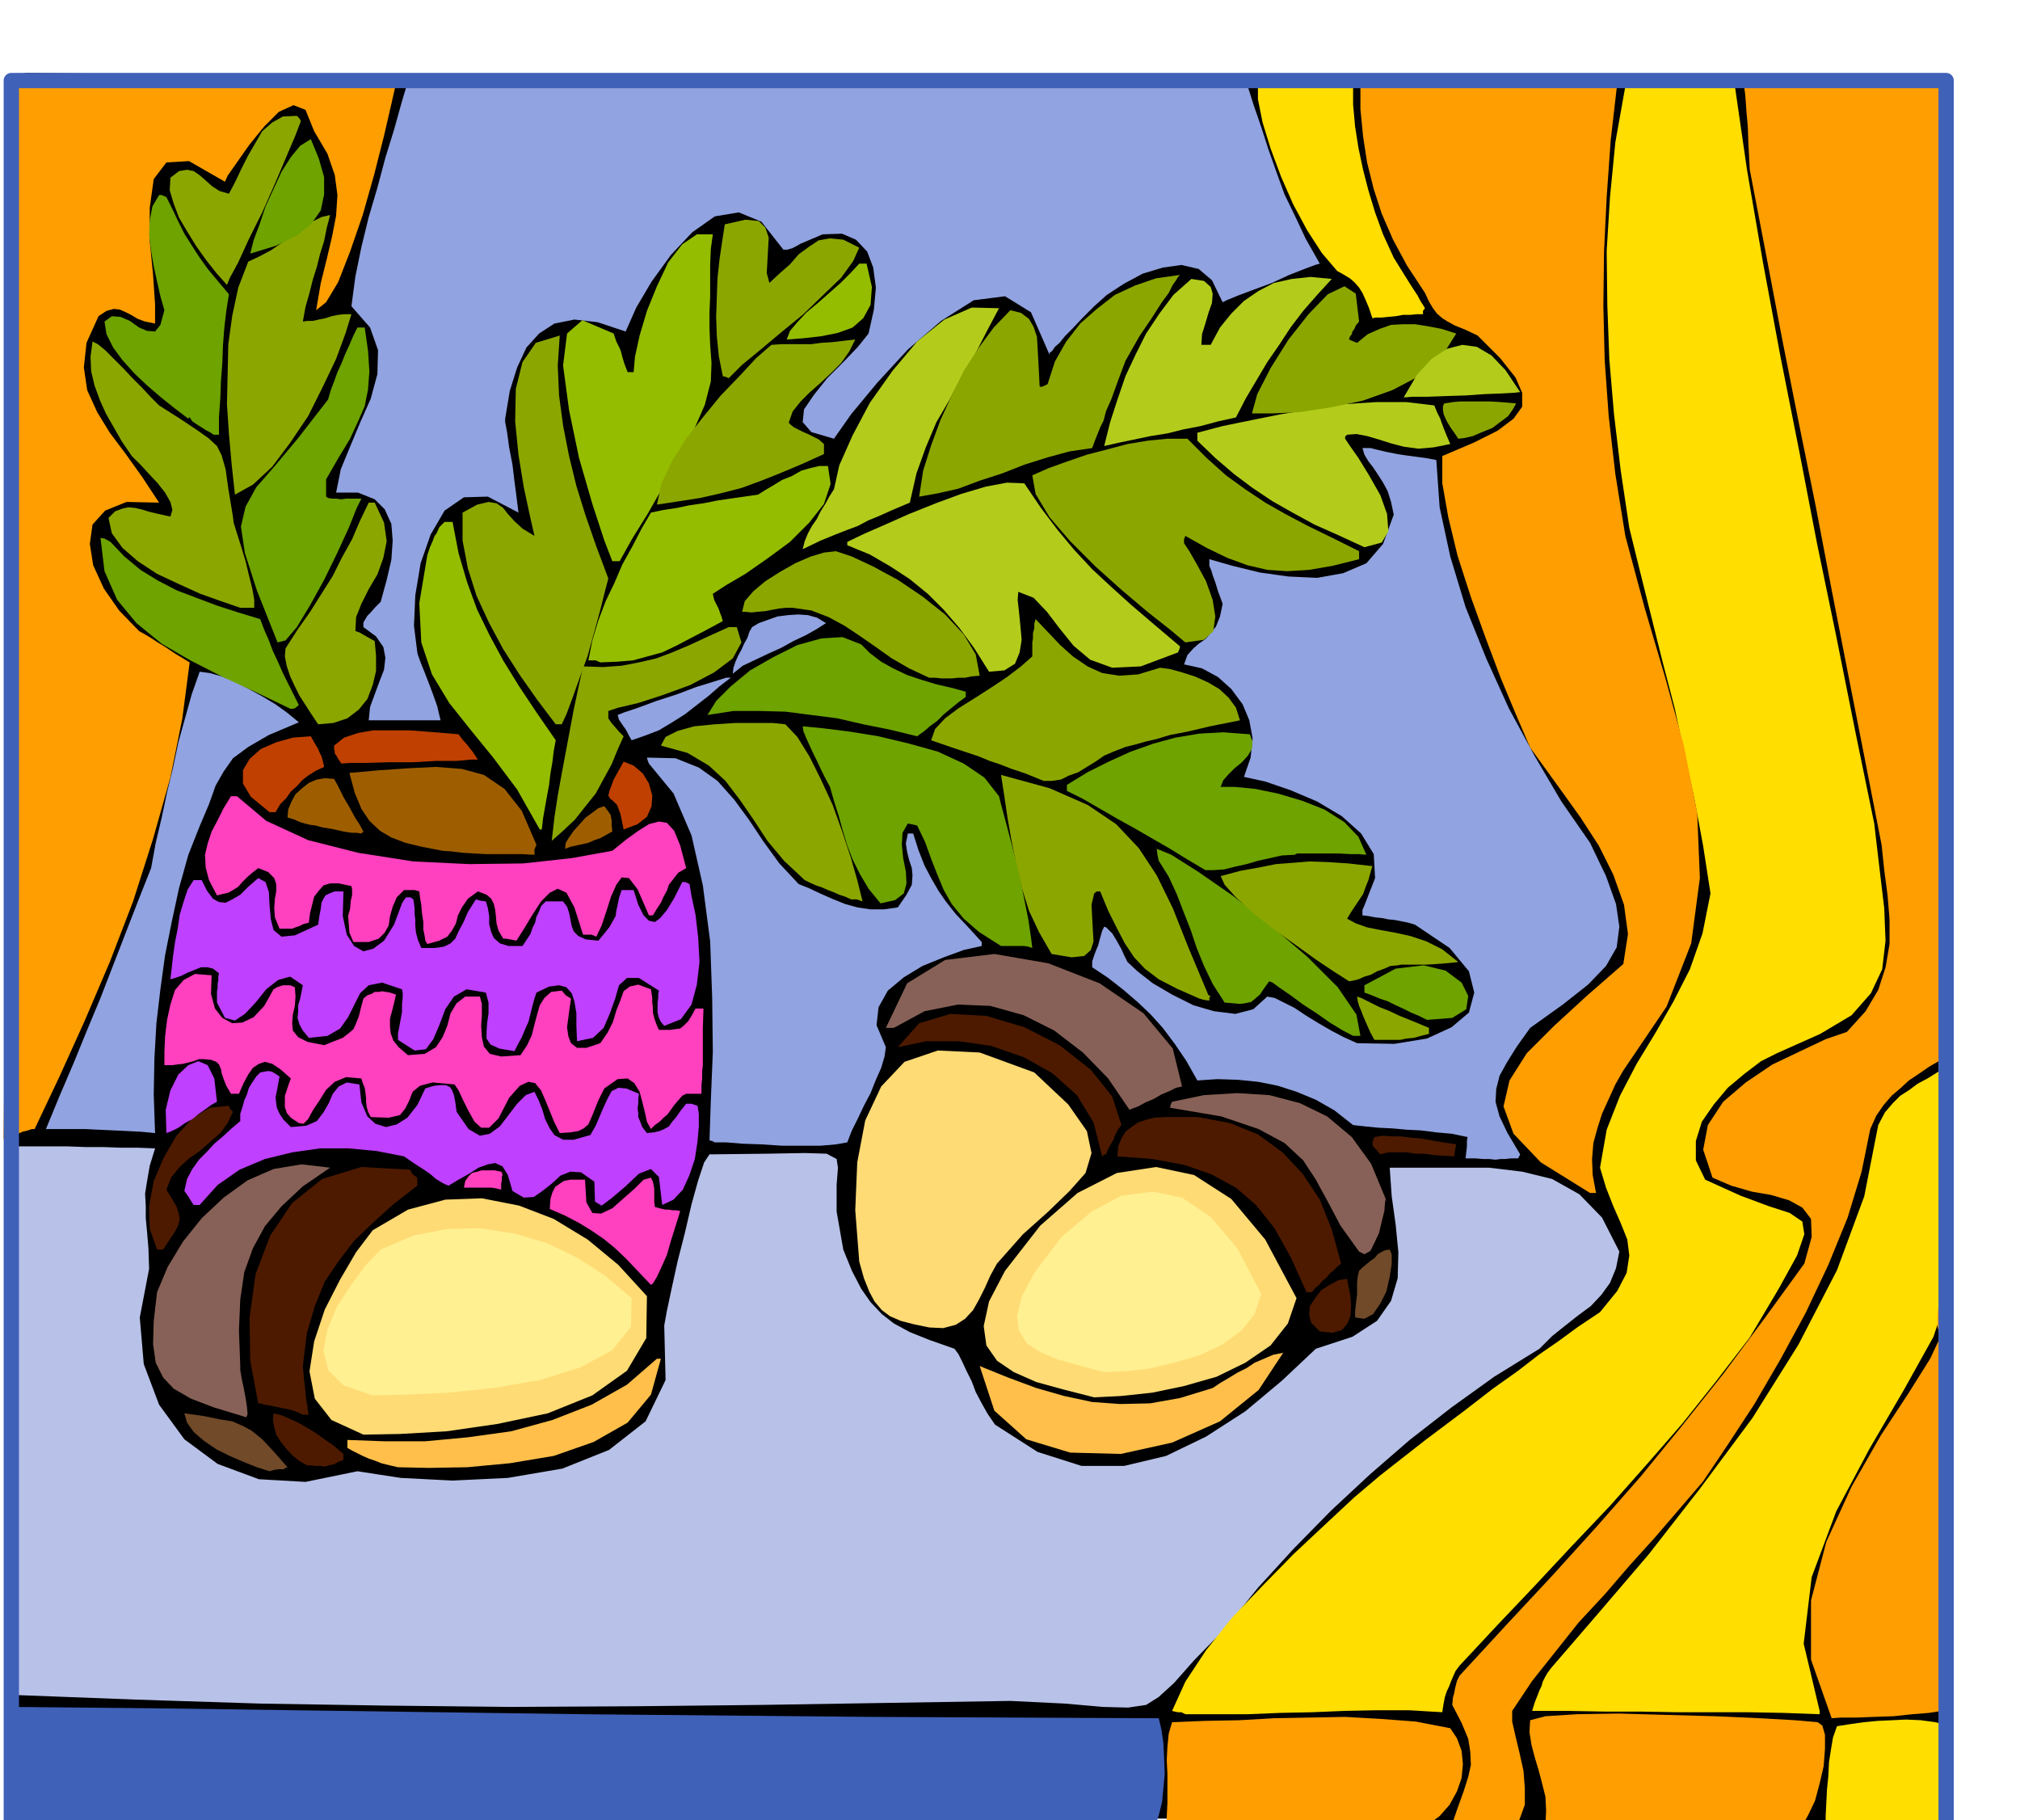 <svg xmlns="http://www.w3.org/2000/svg" fill-rule="evenodd" height="441.822" preserveAspectRatio="none" stroke-linecap="round" viewBox="0 0 3035 2734" width="490.455"><style>.pen2{stroke:none}.brush3{fill:#ff9e00}.brush4{fill:#ffde00}.brush6{fill:#704a29}.brush7{fill:#4d1a00}.brush8{fill:#ffbf4a}.brush9{fill:#ffdb75}.brush10{fill:#fff091}.brush11{fill:#876157}.brush12{fill:#ff40bf}.brush13{fill:#bf40ff}.brush14{fill:#91a3e0}.brush15{fill:#8ca600}.brush16{fill:#6ea300}.brush18{fill:#bf4000}.brush19{fill:#94bd00}.brush20{fill:#b3cc1c}</style><path style="stroke:#000;stroke-width:23;stroke-linejoin:round;fill:#000" d="M34 2730v-524l-2-261-1-260-3-261-2-259-1-260V647l-3-26-1-55-1-78 1-88v-92l2-82 2-65 3-37 2-1 4 1h3l3-3 311 3 335 3h354l367 1 374-1h377l374 2 366 4 1-5 4-1h6l-1 325-2 325-2 325-2 325-1 325 2 326 5 325 10 327 2-1v1l-2 6-364-5-360-5-358-5-356-3-358-3-359 1-363 4-366 10z"/><path class="pen2" style="fill:#4061b8" d="m22 2742-8-38-4-32-1-28 2-23 2-21 2-15 2-12v-9l211 2 214 3 216 3 218 3 217 2 217 2 216 1 215 1 4 17 3 21 1 21 1 24-2 22-2 21-5 20-6 18-5-2-7-3-8-3-4-1h-306l-237 1H979l-159 1-151-1H510l-188-1H79l-8 1-9 1-8 2-9 1-9 1H22z"/><path class="pen2 brush3" d="m1752 2751 1-22 1-21v-43l-1-21 1-20 2-20 5-17 49-2 52-1 52-3 54-1 53-1 53 3 53 4 52 10 10 15 7 19 2 20-2 21-7 20-11 20-15 17-19 14-4-1-7-1-16-3-28-1-47-1-68 2-96 4-126 10z"/><path class="pen2 brush3" d="m2179 2748 11-32 9-25 7-22 4-18-1-20-3-19-10-24-14-27 1-11 2-7 1-6 1-4 2-8 4-8 71-77 69-74 67-74 65-74 62-76 62-78 61-82 61-84 11-40-1-27-13-17-20-11-27-8-29-5-31-9-28-12-14-42 7-37 23-35 34-29 40-27 42-20 38-18 32-11 28-31 19-32 11-34 6-35v-37l-3-36-5-38-4-38-25-128-25-127-25-128-24-126-26-128-25-126-24-126-24-125-2-37-1-28-2-22-1-15-1-12-1-7v-6l2-4h213l35 1 47 2v153l1 142 2 133 3 126 2 119 2 116 2 114 3 114-6 43-3 44-2 43 1 44v43l3 44 2 44 2 45-4 6-2 10-2 11v15l-1 14v15l-1 14-2 12-19 11-16 11-15 10-13 12-13 11-12 14-11 16-9 20-13 64-21 69-29 71-34 72-38 70-39 67-40 61-37 55-36 42-37 43-38 42-37 43-39 42-35 44-35 44-30 45v16l5 22 6 25 6 27 2 26v25l-8 22-14 18-5-1h-4l-5-1-7-1-11-2h-33l-25 2z"/><path class="pen2 brush3" d="m2322 2742 1-22-1-21-5-20-5-19-6-20-5-19-3-19 1-18 23-6 47-3 63-1 72 2 73 2 67 3 53 3 34 3 7 5 4 14v21l-2 26-6 26-7 26-10 21-9 16h-23l-20 1h-24l-30 1-44-1h-59l-81-1h-105z"/><path class="pen2 brush4" d="M2743 2748v-20l1-20 1-20 2-20 1-21 3-19 3-18 6-17 19-3 21-3 21-2 22-1 21-1 22 1 22 3 22 6v73l-1 19-1 20-2 19-2 18h-10l-9-1h-35l-30 1-42 2-55 4z"/><path class="pen2" style="fill:#b8c2e8" d="m20 2546-2-208v-159l1-122 1-91v-71l2-58 1-55 2-60h76l27 1h27l27 1h25l26 1-8 26-4 23-3 19 1 19v18l2 21 2 24 1 31-14 73 6 70 23 61 38 52 50 37 62 23 70 4 78-16 65 10 78 4 83-4 82-14 70-28 55-43 30-62-2-82 4-22 7-33 9-41 11-43 10-43 10-36 9-27 8-12 87-1 57-1 32 1 15 8 2 13-2 26v40l10 57 13 32 14 27 14 20 17 18 18 14 24 13 30 12 37 13 6 8 6 12 6 13 8 16 6 16 9 17 9 16 11 16 64 41 66 21h64l63-15 60-29 59-38 55-46 51-48 55-18 37-24 21-30 10-34 1-39-4-41-6-43-3-43h149l50 6 45 11 41 23 34 35 26 51-5 25-9 22-13 18-16 17-19 14-19 15-20 16-19 19-68 42-64 46-63 49-60 52-58 54-56 57-54 59-50 62-46 47-30 34-23 21-19 12-27 4-38-1-57-5-82-4-187 3-187 3-189 2-188 1-189-2-187-3-187-6-184-7z"/><path class="pen2 brush4" d="m1781 2575-6-3h-5l-5-1-4-1 20-44 31-47 39-49 46-48 47-48 47-44 44-41 39-33 69-54 56-42 44-34 38-27 31-24 29-20 30-22 33-22 26-32 14-27 4-26-3-24-10-25-11-25-11-28-9-30 10-57 20-51 25-48 28-46 27-47 25-49 19-54 12-60-11-71-13-70-15-69-15-69-18-69-17-68-17-68-16-65-13-87-10-84-7-82-3-81-1-82 5-81 8-82 15-84 9-7 17-3 22-4h25l25-1h26l22 1 17 2 20 138 24 139 26 140 28 141 27 140 29 140 28 140 29 141 8 68 7 59 2 49-5 43-17 36-29 33-47 28-65 29-24 12-25 19-25 21-21 25-18 26-9 29v29l14 29 53 24 43 16 31 10 19 13 3 19-11 32-27 49-44 74-50 65-51 64-54 62-55 62-57 60-56 60-57 60-56 60-6 8-4 9-3 7-3 8-3 6-3 9-2 10-2 13-50-3h-49l-48 1-48 2-49 1-48 2h-94z"/><path class="pen2 brush4" d="m2302 2570 4-13 4-10 3-8 3-6 2-7 3-6 4-7 6-8 69-80 77-90 78-100 78-105 69-110 58-112 41-111 21-107 10-19 12-14 11-11 14-9 12-9 15-8 16-10 18-13-4 53-1 51-2 47v43l-1 35v30l-1 19v11l7 53-23 69-44 79-52 89-50 94-37 99-12 100 24 101v5l-54-2-54-1h-107l-55-1h-54l-54-1h-54z"/><path class="pen2 brush3" d="m2752 2581-31-88v-89l23-88 38-83 44-77 42-64 32-51 15-32-4-17v-14l1-12 3-9 2-9 3-6 2-6 2-3-3 108v96l-1 85 1 77v70l3 67 2 65 4 66-13 3-19 3-25 2-28 3-30 1-26 1h-23l-14 1z"/><path class="pen2 brush6" d="m405 2210-19-6-20-8-21-9-20-10-19-13-15-13-10-14-4-14 29 4 24 5 19 3 16 7 13 7 16 13 16 17 22 25-3 1-3 2h-8l-6 1-7 2z"/><path class="pen2 brush7" d="m461 2201-12-7-10-8-9-10-8-10-7-11-3-11-2-12 1-9 12 3 12 5 13 6 14 8 13 8 14 10 13 9 14 12v9l-8 3-7 4-7 1-6 2-7-1h-7l-7-1h-6z"/><path class="pen2 brush8" d="m598 2204-13-3-12-3-10-4-9-3-9-4-8-4-8-4-7-4v-12l55 2h62l64-6 65-9 62-17 59-23 53-30 45-39h6l-15 54-35 42-51 29-60 21-66 11-64 6-58 1-46-1z"/><path class="pen2 brush9" d="m546 2155-48-22-25-32-8-41 7-45 16-48 23-45 24-41 25-33 53-31 56-15 55-2 56 11 52 20 51 31 46 38 43 47-1 63-29 49-52 37-67 27-76 16-76 11-70 4-55 1z"/><path class="pen2 brush10" d="m560 2096-44-15-23-23-7-29 6-32 14-34 21-32 22-30 23-24 49-21 51-10 50-1 51 8 48 14 46 22 42 27 40 34-1 43-28 35-48 26-61 19-69 12-69 7-64 3-49 1z"/><path class="pen2 brush11" d="m367 2128-46-14-34-13-26-15-16-17-11-22-4-28 1-35 5-43 16-38 23-38 28-35 33-31 36-26 39-17 42-7 43 5-41 28-32 30-25 30-18 33-13 36-6 41-2 46 2 54v6l2 12 3 14 3 16 2 13 1 11-2 5-3-1z"/><path class="pen2 brush7" d="m455 2125-11-5-10-3-11-2-9-2-10-2-7-1-6-2h-3l-12-64-1-65 9-65 22-58 33-49 45-36 59-18 73 4 4 7 7 5v12l-36 28-31 28-28 27-23 30-21 31-15 37-12 41-6 49 2 22 2 17 1 12 2 9v5l1 3v2l1 3h-9z"/><path class="pen2 brush8" d="m1472 2052 42 17 43 16 42 12 42 9 42 3 45-1 45-8 49-15 12-8 12-7 13-8 14-7 12-8 14-6 14-6 15-3-37 56-58 47-72 32-77 17-76-2-66-20-48-43-22-67z"/><path class="pen2 brush9" d="m1644 2099-47-12-40-11-34-15-25-17-16-23-4-29 8-37 24-46 53-68 56-49 59-30 59-9 57 12 56 36 51 61 47 88-13 38-26 33-38 26-43 21-49 14-48 10-47 5-40 2z"/><path class="pen2 brush10" d="m1659 2061-38-10-32-9-26-11-20-13-12-19-3-22 7-29 19-36 41-54 45-38 45-24 47-6 44 9 43 29 40 47 36 69-10 30-20 25-29 21-34 16-38 11-38 9-36 4-31 1z"/><path class="pen2 brush7" d="m236 1877-11-31-1-34 7-38 15-35 19-33 24-26 26-16 29-3 1 4 5 5-8 17-11 15-15 13-16 14-17 12-14 13-12 15-7 18 8 13 7 12 3 9 2 10-2 9-5 10-8 12-10 15h-9z"/><path class="pen2 brush9" d="m1396 1994-24-5-19-5-16-7-12-9-11-13-8-15-8-20-7-25-6-77 3-72 12-63 24-51 35-37 50-17 63 3 82 30 51 48 28 40 7 33-9 30-24 27-32 31-38 34-39 44-10 18-8 18-9 18-9 16-12 13-14 9-19 5-21-1z"/><path class="pen2 brush12" d="m978 1930-20-21-17-18-18-17-16-13-19-13-18-11-21-11-23-10 1-15 3-10 4-8 7-5 6-4 10-2h22l2 34 9 16 13 1 17-8 17-15 17-15 13-13 11-3 1 2 2 4 1 5 1 6v19l1 8 7 2 9 2h5l5 1h6l6 1-3 10-5 16-6 19-6 21-8 18-7 15-6 10-3 2z"/><path class="pen2 brush7" d="m1983 2000-13-13-3-12 1-13 8-12 9-12 13-8 13-7 13-2 2 11 3 15 1 15-1 15-5 12-8 9-14 4-19-2z"/><path class="pen2 brush13" d="m291 1810-4-6-3-5-4-6-3-4 4-18 8-15 10-14 12-12 11-12 13-11 13-12 13-11v-11l3-9 3-11 4-9 3-10 5-8 6-9 6-6 5-1 6-1h3l4 1 5 3 6 4-2 11-2 11-2 9 1 9 1 7 4 9 6 9 11 11 23-2 16-7 10-13 8-14 6-14 9-11 12-6 19 3 3 27 9 21 12 11 16 5 16-4 16-10 15-19 12-25 13-4 10-1h8l6 3 3 4 3 8 2 10 2 15 18 26 17 10 15-3 15-11 13-17 13-17 13-13 13-5 6 12 6 15 4 14 7 14 7 10 13 7h16l25-7 8-14 6-14 6-14 6-13 6-11 10-5 12 1 19 8-1 8v7l-1 7 1 7v6l3 7 3 8 7 9 10-1 9-2 7-3 7-4 5-7 6-7 7-10 8-10h8l9 3 2 12v19l-2 23-4 26-8 24-10 22-14 15-17 8-5-42-12-12-18 7-19 18-21 18-16 12-10-6-1-30-20-14-16-1-15 6-13 12-14 11-13 9-15 1-17-10-7-24-8-13-11-5-11 2-14 5-14 9-16 9-15 9-5-2-4-2-5-3-5-3-8-7-10-7-14-9-16-11-41-8-42-4h-43l-42 6-41 10-38 16-33 23-27 30h-9z"/><path class="pen2 brush6" d="M2036 1979v-9l1-9 1-9 1-8v-18l1-9 2-8 5-5 6-5 6-5 6-4 5-6 5-3 6-3 7-1 3 7v15l-3 19-5 22-9 18-11 16-13 7-14-2z"/><path class="pen2 brush7" d="m1963 1941-24-53-24-43-28-35-30-26-37-20-40-14-48-9-53-4 1-15 5-12 6-10 9-7 10-7 12-4 12-3 15-1h51l48 9 42 17 37 27 30 32 26 39 18 45 14 51-6 5-5 5-6 5-5 6-6 5-5 6-6 5-5 6h-8z"/><path class="pen2 brush12" d="m697 1784 2-10 5-7 5-5 8-2 7-2h19l10 2 1 1 1 4-1 3v5l-1 5v9l-8-2-7-1h-41z"/><path class="pen2 brush3" d="m5 1711 8-426 4-353-1-286-1-219-1-160 4-101 9-48 19 3 68-1 69-1 68-2 69-2 69-3 69-1h69l71 1-9 40-12 52-15 59-17 60-19 55-18 46-18 30-15 12 7-41 9-36 8-34 6-31 2-31-4-30-11-32-20-34-13-32-18-7-22 10-22 22-22 27-19 27-14 20-4 9-54-31-34 2-19 25-6 43v50l5 51 3 44v29l-15-3-11-4-10-6-8-4-9-4-9-1-11 3-12 8-18 40-4 37 5 34 15 33 19 31 24 32 25 35 25 38-49-1-32 13-19 21-4 29 5 32 16 35 23 33 30 31 9 5 10 6 9 6 10 6 9 6 9 6 10 6 10 6-11 84-18 89-26 92-30 94-35 91-38 89-38 84-37 78h-4l-6 2-8 2-7 3-9 2-6 3-5 2-2 1z"/><path class="pen2 brush14" d="m69 1696 21-51 21-49 20-49 20-48 19-49 19-49 19-49 19-48 7-38 9-38 8-38 9-37 8-38 10-36 10-36 12-34 15 2 18 5 20 8 21 11 20 11 20 12 18 13 17 14-45 19-31 18-23 17-14 20-12 21-10 28-14 33-17 43-14 50-11 51-10 50-7 51-6 51-3 53-1 54 2 58-21-2-21-1-21-1-21-1-21-1H69z"/><path class="pen2 brush13" d="m250 1702-1-35 7-29 12-24 15-14 15-6 14 6 10 20 4 35-9 5-8 6-10 7-10 8-11 6-10 7-10 5-8 3z"/><path class="pen2 brush11" d="m2042 1880-28-39-19-36-18-33-19-29-28-26-39-21-56-19-77-13 1-5 2-4 48-10 50-3 48 3 46 12 41 20 37 31 29 40 22 53-1 5-1 13-4 16-4 17-7 15-6 12-9 5-8-4z"/><path class="pen2 brush12" d="m449 1687-12-8-6-7-3-9v-17l3-9 3-9 3-8-16-14-12-8-11-3-9 3-9 6-7 10-7 13-7 16h-12l-7-12-4-10-3-9-1-6-3-7-4-4-8-3-11-1h-7l-8 3-8 2-8 2-9 1-7 1h-12v-20l1-23 3-25 5-23 7-22 13-15 17-9 25 2-1 28 6 22 11 14 15 8 15-1 17-8 16-17 14-25 5-3 6-2 3-1h11l7 3 1 14-1 14-3 13-1 13 1 11 8 10 14 7 25 5 15-6 13-5 9-7 7-6 4-9 4-10 3-12 4-15 6-5 6-2 5-3h6l5-1 6 1 6 1 9 3-3 13-3 12-3 11v12l1 10 4 11 8 10 14 12 25-2 17-10 10-15 7-17 5-19 9-15 13-10h22l3 11v16l-1 17 1 17 3 14 9 11 17 4 29-2 10-15 7-15 4-16 4-15 4-14 7-11 10-9 16-2 6 7 8 5-2 13-2 15-2 15 2 14 4 10 9 7h14l21-7 11-16 8-16 5-17 6-15 5-14 9-7 13-3 19 7 1 6 1 7v7l1 8v7l2 8 3 9 4 9h17l7-1 8-1 6-5 6-6 5-8 6-11h12l-1 30v55l-1 10v10l-1 10v13h-23l-6 3-6 7-6 7-5 7-5 7-6 5-6 6-7 5-6 6-6-11-3-14-4-16-4-15-8-13-10-7-15 1-20 14-9 18-6 15-5 12-4 9-7 6-8 4-12 2-16 1-8-16-7-17-7-17-6-14-9-11-10-2-13 6-16 18-16 31-14 14h-12l-10-9-9-16-8-16-7-15-6-9-33-3-19 5-11 9-5 13-6 12-8 10-17 4-27-1-4-8-2-7-1-8v-6l-1-8-1-7-3-7-2-7-23-2-17 7-13 12-10 16-10 15-7 13-7 7-7-1z"/><path class="pen2 brush14" d="m1074 1716-4-2-4-1 2-60 3-73-1-82-3-84-11-84-17-75-27-63-37-45-2-5-1-4 43 1 35 14 28 20 25 28 22 30 22 33 24 33 29 31 15 6 17 8 18 8 20 8 18 5 20 3h20l21-3 13-19 8-15 1-14-1-11-4-12-3-12-2-13 3-15h8l8 25 9 23 10 19 11 19 11 16 15 19 18 19 21 23v6l-27 6-30 11-32 13-28 17-24 20-14 25-3 27 14 33-2 14-5 17-8 18-8 20-10 19-9 19-9 18-7 18-17 3-23 2h-58l-31-2-28-1-25-2h-17z"/><path class="pen2 brush7" d="m1656 1737-13-51-25-41-37-33-43-24-49-17-49-7h-48l-43 9 32-36 47-14 54 3 57 17 53 27 47 37 32 40 14 43-4 5-3 5-3 6-2 6-3 5-3 5-3 6-2 6h-2l-4 3z"/><path class="pen2 brush3" d="m2389 1792-74-46-41-43-15-41 9-39 26-41 41-41 49-45 55-48 7-45-6-44-16-45-22-44-28-43-28-39-26-36-21-29-21-49-23-55-23-61-22-61-20-62-14-58-9-51v-41l47-20 36-18 24-18 13-18v-21l-10-23-23-29-34-34-19-9-15-6-11-6-8-5-8-7-6-8-6-10-6-13-27-41-21-39-17-39-12-37-10-40-6-39-4-41v-43h289l48 1 49 2-10 87-6 85-4 82-1 82 2 81 6 84 10 87 15 93 29 108 31 105 28 102 20 101 4 98-13 98-37 95-65 96-12 21-10 22-10 22-7 22-6 22-2 24 1 24 5 27h-9z"/><path class="pen2 brush7" d="m2074 1734-7-8-4-4-1-3v-2l1-4 2-5 13-2 14 1h13l15 2 15 1 16 3 17 3 20 3-2 9-1 9-16-1-15-1-14-2h-13l-14-2h-27l-12 3z"/><path class="pen2 brush13" d="m464 1559-9-11-5-9-3-10 1-9v-10l3-10 2-10 2-10-19-13-18 5-18 14-16 20-16 17-15 10-15-4-12-23v-17l1-5v-6l1-6v-5l1-5-9-7-8-2h-10l-10 4-10 4-10 5-9 3-7 2 2-17 2-18 3-21 4-20 3-21 6-20 6-18 9-14h12l8 16 9 12 9 5 10 1 10-5 12-7 12-12 15-13 11 6 5 15 1 20 2 21 4 16 12 10 20-2 35-16 2-14 2-10 1-9 3-6 3-5 6-3 8-3h13l-1 37 6 28 11 17 14 8 15-4 16-12 15-24 12-32 3-5 3-4h7l4 3 1 6 1 8v8l1 9v9l1 10 3 11 5 12h20l14-2 10-5 7-7 5-11 7-13 7-16 12-19 7 2 8 1 3 10 2 12v12l3 12 4 9 9 8 13 4h21l6-9 6-9 3-9 4-8 2-9 4-8 3-8 7-7h26l6 8 3 9 2 10 2 10 3 8 7 7 11 5 19 2 10-12 7-9 5-9 4-7 1-8 2-9 2-10 4-12h18l7 22 8 16 8 8 9 2 8-6 10-12 11-18 12-24h5l6 3 3 18 6 28 4 34 2 37-4 34-8 30-16 22-25 10-5-6-3-6-2-8v-15l1-7v-6l1-5-30-19h-18l-12 11-6 21-8 22-9 21-16 15-24 5-1-23v-19l-3-18-4-12-8-9-11-3-15 2-19 9-3 9-3 11-3 12-3 12-5 11-5 12-6 11-5 10-23-4-13-6-6-9v-10l1-14 2-14v-16l-4-15-29-5-19 11-13 19-9 24-9 21-11 15-17 2-25-16v-10l2-10 2-11 2-11v-12l1-9v-8l-1-5-30-10-20 4-13 12-9 18-9 18-12 17-19 11-28 3z"/><path class="pen2 brush14" d="m2202 1740 1-9 1-9v-8l1-6-24-5-23-2-23-3-21-1-22-2-21-1-20-2-18-2-28-22-28-16-29-12-28-9-30-6-30-3-31-1-30 2-17-30-17-25-18-24-18-20-20-19-21-18-23-18-24-16v-9l3-9 3-8 3-7 2-8 2-7 2-7 3-6 3 1 4 4 5 5 5 8 4 7 5 9 4 9 5 10 15 14 23 18 29 17 32 16 31 9 32 4 27-7 21-19 11 2 14 7 16 8 18 12 18 11 19 11 19 10 20 9 56 1 49-8 37-17 26-22 8-30-8-32-29-35-52-35-10-3-10-2-10-2-10-1-10-2-10-1-10-2-9-1v-8l3-7 16-41-2-36-19-31-29-26-37-22-40-17-38-13-32-7 10-29 3-29-5-27-10-24-17-23-20-18-24-13-27-6 5-14 9-10 8-7 10-7 8-9 8-10 6-15 4-19-7-19-4-13-4-11-2-7-3-7v-10l35 10 41 10 43 6 43 2 39-7 35-15 25-29 16-44-4-19-5-16-7-13-7-11-8-12-7-9-6-10-3-10h12l12 3 13 3 15 3 13 2 15 2 15 2 16 3 5 71 16 74 23 76 31 77 34 75 39 72 40 68 43 62 24 50 15 42 5 34-4 31-16 28-27 28-38 30-49 35-20 28-15 24-11 20-5 20-1 19 6 22 12 25 19 32-2 4-1 2h-11l-9 1h-7l-7 1-9-1h-9l-12-1h-15z"/><path class="pen2 brush11" d="m1697 1667-32-47-38-39-43-33-46-23-50-14-49-2-50 10-46 25h-12l32-67 57-35 74-9 81 14 77 30 66 45 44 53 14 57-9 2-10 5-12 5-12 7-12 5-11 6-8 3-5 2z"/><path class="pen2 brush12" d="m531 1415-6-14-1-13-1-12 3-11 1-12 2-8v-9l-1-5-19-4h-13l-10 3-7 8-7 9-3 12-3 12-2 15-8 2-6 3-6 2-5 2h-19l-7-17-1-14 1-14 2-11v-11l-3-9-9-9-15-6-9 7-8 7-7 7-6 7-8 5-7 4-9 2-8 2-12-23-5-19-1-19 4-17 6-18 9-17 9-18 11-18h9l44 37 63 29 75 19 83 13 84 4 81-1 73-8 61-11 21-17 18-13 16-10 15-4 12 2 11 12 9 22 9 34-12 7-7 9-7 9-3 9-5 9-4 9-6 9-6 10h-6l-17-39-13-17-11-1-8 11-8 18-7 22-7 21-8 17-7-3h-13l-13-41-12-22-13-6-12 6-13 13-13 20-12 20-12 19-5-1-5-1-6-1h-4l-7-12-3-11-1-11-1-9-2-9-4-8-7-6-13-5-15 11-9 13-6 12-3 12-6 11-7 9-12 6-18 5-3-5-1-7-2-10v-11l-2-13-1-12-2-12-1-9-7-2h-16l-11 11-6 14-4 14-2 14-6 11-9 9-15 5h-23z"/><path class="pen2 brush15" d="m2065 1562-6-11-4-9-4-9-3-7-3-8-3-7-2-7-1-7 6 2 8 4 8 4 12 6 13 5 17 8 20 8 24 10v9l-12 3-11 3-11 1-9 2h-39z"/><path class="pen2 brush16" d="m2033 1556-17-9-18-11-20-14-20-13-19-14-16-11-11-8-5-2-8 11-6 9-7 6-6 5-9 2-8 1-11-1-12-1-18-28-13-27-11-27-9-27-11-28-10-26-12-26-15-24-2-9-1-9 22 9 41 26 52 36 57 45 54 46 46 46 28 41 6 32h-11z"/><path class="pen2 brush15" d="m1802 1500-34-15-27-14-21-16-16-17-14-21-12-23-13-26-12-29h-5l-4 3-4 17 1 20 1 18 1 17-4 13-10 9-19 2-30-5-19-33-15-32-11-35-8-34-7-35-6-34-5-34-5-32 73 20 57 25 43 29 34 36 27 41 24 49 23 58 29 69 1 3 4 3-2 1v5l-8-1-7-2z"/><path class="pen2 brush16" d="m2144 1532-12-6-12-5-12-6-11-5-12-6-12-4-12-5-11-4v-11l47-25 42-5 33 8 24 18 10 20-3 20-21 13-38 3zm-640-111-33-21-23-20-18-22-12-21-10-24-9-23-9-25-12-25-9-2-5-1-8 14-1 18 2 20 4 20 1 18-4 15-13 10-22 5-18-22-13-22-11-22-8-21-7-23-6-22-7-22-6-21-7-13-6-12-6-13-6-12-6-13-5-11-4-10-1-7 31 3 40 5 43 7 46 11 43 12 39 18 31 21 22 28 3 12 7 26 9 34 10 40 8 38 7 35 4 27 2 16-6-2-6-1h-35z"/><path class="pen2 brush15" d="m2027 1474-22-14-27-18-32-23-32-23-32-25-25-23-17-19-6-13 30-8 28-5 25-5 26-2 25-2 28 1 30 2 36 4-3 10-3 11-4 10-4 11-6 9-6 9-6 9-6 10 13 7 17 6 20 4 22 4 23 5 24 8 24 12 24 19-8 1-11 1-14 1-14 1h-39l-5 1-11 1-9 4-11 4-9 5-10 3-9 4-8 2-6 1zm-748-123-9-4-9-3-9-4-8-3-9-4-9-3-9-4-8-4-31-29-25-30-21-32-20-29-22-29-25-23-32-19-40-11 7-13 18-9 25-7 31-3 31-2h56l19 2 18 19 18 29 17 34 18 39 14 39 13 39 10 35 8 32-9-3h-8z"/><path class="pen2" d="m665 1278-31-6-25-6-21-8-17-10-16-15-12-18-10-24-8-30 45-4 44-3 41-2 39 3 33 9 31 21 26 33 22 51-3 7v8l-19-1h-54l-18-1-17-1-16-2-14-1zm-149-29-18-4-13-2-11-3-8-1-8-2-7-2-9-4-10-3 1-12 5-12 6-11 10-9 10-8 12-5 12-2 14 1 5 9 5 10 5 10 6 10 5 9 6 11 6 9 6 11-1 1-2 2-7-1h-7l-7-1-6-1zm333 26 1-9 5-8 7-10 9-10 9-10 11-8 8-6 9-3 3 4 3 4 2 3 2 3v3l1 4v7l1 10-9 5-9 5-9 3-9 4-9 2-9 2-9 2-8 3z" style="fill:#9e5e00"/><path class="pen2 brush18" d="m405 1220-28-23-12-20v-20l10-17 17-15 23-10 25-7 27-2 5 9 6 10 2 5 3 6 2 7 2 9-13 6-11 7-9 7-8 9-9 8-7 10-9 9-7 12h-9z"/><path class="pen2 brush15" d="m829 1263 4-35 5-33 6-33 6-32 6-32 6-32 7-33 7-32 30 1 28-2 26-5 26-6 24-9 26-11 28-13 31-14h12l7 23-13 24-28 21-36 19-41 15-37 12-30 7-15 5v11l4 6 6 7 6 7 7 7-9 20-9 22-12 22-12 22-16 20-15 19-18 17-17 15z"/><path class="pen2 brush19" d="m811 1246-34-60-36-48-35-43-31-39-26-43-16-48-3-59 12-72 4-12 4-9 3-8 3-4 4-9 8-8h12l9 47 13 44 15 41 19 39 20 37 24 39 26 39 29 42-3 16-2 17-3 17-2 17-3 16-3 17-3 17-2 17h-3z"/><path class="pen2 brush18" d="m937 1246-5-24-5-13-6-6-4-3-3-5 2-8 6-16 15-27 15 6 14 12 9 15 5 18-1 16-7 16-14 11-21 8z"/><path class="pen2 brush16" d="m1811 1307-27-16-26-16-26-15-26-15-27-15-26-15-26-15-24-12v-9l31-19 32-16 33-15 34-12 33-9 36-6 36-2 40 3 4 11-1 11-6 10-9 10-11 9-9 9-8 9-4 10h21l31 3 34 7 37 11 33 13 30 19 21 22 12 27-11-1h-13l-18-1h-62l-4 2-19 1-18 4-18 4-17 5-18 4-16 4-15 1h-13z"/><path class="pen2 brush18" d="m513 1147-5-7-2-4-3-4v-2l-1-5v-5l15-12 21-7 23-4h53l27 2 25 2 23 2 6 8 8 9 3 4 4 5 4 6 4 6h-10l-22 2h-31l-34 2h-37l-32 1h-26l-13 1z"/><path class="pen2 brush15" d="m478 1088-10-15-9-14-9-14-7-14-7-15-5-15-3-15 1-12 18-28 19-27 17-27 17-27 14-28 15-27 12-28 13-27h9l14 30 4 28-5 25-9 25-13 22-11 22-8 20-1 21 6 2 7 4 7 4 9 5 2 22v23l-5 21-8 21-13 16-17 13-21 7-23 2z"/><path class="pen2 brush14" d="m554 1082 2-20 7-19 7-19 7-18 2-18-3-16-11-16-19-14v-7l3-5 3-5 4-4 8-9 8-8 9-33 7-30 2-29-2-25-10-22-15-15-25-10h-33l7-35 14-34 15-36 16-36 10-37 1-36-12-34-28-32 6-45 9-44 11-45 13-44 12-45 13-42 12-43 12-40 203 4 212 2 209-1 197-2 172-3h138l91 2 34 7 11 35 12 35 11 34 12 34 12 33 16 33 16 34 21 37-7 2-16 6-23 9-26 12-27 10-24 9-17 7-6 3-16-33-20-17-26-6-28 4-30 9-28 15-26 17-19 17-18 18-14 15-12 12-8 10-7 6-4 6-4 3v3l-28-64-39-24-47 6-49 31-50 43-46 50-39 47-26 37-34-10-13-15 2-19 15-22 20-25 24-24 22-23 16-20 8-36 3-33-4-30-9-24-17-18-21-9-29 1-33 14-7 4-6 3-7 2h-6l-33-42-34-14-36 6-34 24-32 34-29 40-23 39-16 36-42-14-35-4-30 6-23 15-19 21-14 30-11 35-7 42v5l3 16 3 22 5 26 3 25 3 23 2 16 1 8-46-24-36 1-29 20-21 36-15 43-8 48-2 46 5 40 1 4 4 11 6 15 7 18 6 16 6 17 3 13 2 8H554z"/><path class="pen2 brush16" d="m437 1065-52-25-50-23-49-25-43-25-38-31-29-35-19-43-6-50 6 1 9 5 21 22 24 20 26 16 29 15 29 11 32 12 31 10 33 10 6 16 7 16 6 16 8 17 7 16 8 16 8 16 8 16-6 5-6 1z"/><path class="pen2 brush14" d="m949 1112-4-7-3-6-3-5-3-4-6-9-2-7 10-4 21-7 27-10 31-10 29-11 26-8 19-6h7l-17 13-16 14-18 14-18 14-19 12-20 12-21 8-20 7z"/><path class="pen2 brush15" d="m1568 1173-27-11-21-7-18-7-15-5-17-7-18-6-24-8-29-10 6-17 15-16 20-15 24-15 25-16 24-16 21-16 17-15v-21l1-6v-8l2-7v-7l2-7 18 19 19 20 19 17 22 15 22 10 26 4 28-2 33-10 15 2 18 5 19 6 20 9 17 10 14 13 11 15 6 19-45 9-34 8-26 5-20 6-17 4-14 4-16 4-18 7-14 6-13 9-13 8-13 8-14 5-12 6-14 2h-12zm-733-85-28-37-26-37-25-39-21-39-19-41-13-41-8-42v-42l22-12 17-4 12 2 10 7 7 9 10 11 12 11 18 11-7-31-9-42-8-49-5-50 1-49 10-40 20-29 36-11-3 45 2 45 6 45 9 46 11 45 14 45 16 46 18 48-5 19-7 28-9 33-10 36-12 33-11 31-9 24-7 15h-9z"/><path class="pen2 brush16" d="m1063 1074 13-21 22-22 29-24 35-20 36-18 36-10 32-2 28 11 13 13 17 13 18 10 21 10 21 7 23 7 22 5 22 6v8l-11 8-11 9-11 9-10 10-11 8-8 7-7 5-4 3-41-10-40-8-39-9-39-5-39-5-39-1h-39l-39 6zM417 965l-31-78-18-56-6-40 7-30 16-29 27-31 36-43 45-58 4-14 5-13 5-14 6-13 6-15 6-13 6-14 6-12h11l5 35 2 31-2 27-5 25-10 23-12 26-17 28-19 33v26l3 2 6 1h6l8 1 7-1h23l-7 14-12 30-17 37-20 41-21 38-20 33-17 20-12 3z"/><path class="pen2 brush19" d="m902 995-7-3h-11l6-30 9-30 11-29 13-27 12-28 15-27 14-27 14-24 19-4 20-3 19-4 21-3 20-4 20-3 21-3 21-3 11-7 12-7 13-8 15-6 14-8 14-4 13-3h13l4 27-10 30-22 28-29 29-34 25-33 23-29 17-20 13 2 9 5 10 2 4 2 6 2 5 2 7-26 14-23 12-21 11-21 10-22 6-22 6-24 2-25 1z"/><path class="pen2 brush14" d="m1101 1012 1-9 3-9 4-9 5-9 4-9 5-9 3-9 4-7 10-6 14-5 14-5 16-2 15-1 15 1 14 4 13 8-14 9-16 9-19 9-18 10-20 9-19 9-19 9-15 12z"/><path class="pen2 brush15" d="m361 913-29-10-31-11-33-15-32-15-29-19-23-20-16-22-5-23 10-10 11-4 9-2 10 1 9 2 13 4 13 3 18 4 3-10-3-12-8-14-11-14-14-15-11-12-10-10-4-4-15-22-12-21-12-21-9-20-8-22-5-21-1-22 3-23 8 4 11 9 12 12 15 15 14 15 15 15 13 14 12 12 33 21 24 16 17 12 13 12 7 14 6 21 4 29 7 42 1 9 5 16 6 19 7 23 5 21 5 20 3 17v12h-21zm1035 105-30-14-26-15-24-17-23-16-24-16-24-13-26-10-28-4h-10l-10 1-11 2-10 2-12 1-9 1-9-1h-5l4-16 13-15 18-15 22-14 23-13 23-10 20-6 18-2 24 8 32 15 37 20 37 25 34 27 28 30 18 30 6 32-12 1-10 2h-10l-9 1h-17l-9-1h-9z"/><path class="pen2 brush20" d="m1486 1009-22-35-22-30-24-28-24-24-27-22-29-19-31-18-34-14v-5l25-12 32-14 36-16 40-16 38-14 37-11 32-6 26 1 25 37 25 33 25 30 27 29 28 26 31 28 34 29 39 33-1 4-2 5-56 21-43 2-33-12-25-21-21-26-19-25-20-21-23-9-1 12 2 18 2 20 2 22-3 19-7 17-16 10-23 2z"/><path class="pen2 brush15" d="m1781 965-24-20-33-26-39-33-39-35-38-38-31-36-21-35-5-28 25-11 28-10 29-10 31-8 30-8 30-5 30-3h30l29 29 29 26 29 21 30 20 30 17 34 18 37 18 40 20v12l-40 10-35 6-33 2-30-2-30-7-30-11-31-15-32-18-2 5v6l8 12 12 21 13 24 10 28 4 25-3 22-14 13-28 4z"/><path class="pen2 brush19" d="m920 843-12-31-18-55-20-69-15-72-9-67 6-48 23-20 47 20 2 6 2 6 2 4 3 6 2 5 2 8 3 10 5 13h9l2-23 7-32 11-37 15-37 17-36 21-27 22-15h24l-3 22-1 23v48l-1 24v24l1 25 2 27-1 28-9 35-17 39-21 42-24 41-24 42-23 37-19 34h-11z"/><path class="pen2 brush15" d="m353 743-5-46-4-45-3-45 1-45 1-45 6-43 9-42 15-39 17-8 17-9 16-11 17-11 14-12 15-9 14-7 13-3-5 19-4 20-6 19-5 20-6 19-5 20-6 21-4 22 7-1h8l9-2 10-2 9-3 10-2 9-1h11l-9 29-14 38-20 42-22 44-27 40-27 36-29 27-27 15z"/><path class="pen2 brush20" d="m1206 825 3-12 5-12 6-11 7-10 6-12 7-11 6-11 7-11 8-36 20-45 26-49 34-48 37-44 41-33 41-18 41 1-18 34-18 35-20 33-18 35-20 34-16 38-14 39-10 44-26 11-20 9-17 7-15 8-16 6-18 7-22 9-27 13z"/><path class="pen2 brush15" d="m987 758 7-32 15-32 21-34 26-33 27-33 28-29 25-27 23-20 15-1h45l15-2 16-1 17-2 18-2-9 18-12 17-15 15-16 15-16 14-14 14-12 15-6 17 3 3 5 4 6 3 8 4 7 3 8 4 8 4 8 7v15l-33 15-31 13-30 12-30 11-31 8-31 7-32 5-33 5z"/><path class="pen2 brush16" d="m321 653-6-4-6-3-6-4-5-3-9-6-4-6h-1l-1 2-21-16-20-16-21-18-19-18-18-20-14-19-10-20-3-19 11-8 13 1 14 6 14 10 12 5 12 1 8-10 6-22-6-21-5-22-5-23-4-23-3-24 1-22 4-21 10-17h4l7 3 9 18 9 19 9 18 12 19 11 17 13 18 15 18 16 19-4 25-3 26-2 26-1 27-2 26-1 27-2 27v27h-8z"/><path class="pen2 brush20" d="m2050 822-39-18-36-16-33-18-30-17-30-20-28-21-28-24-27-26v-12l38-10 44-9 45-9 48-8 47-7 47-3h45l42 5 2 5 2 5 2 4 3 6 2 6 3 8 4 10 6 14-25 5-23 2-22-3-19-5-19-6-17-5-16-3-14 1-3 3v3l6 9 14 20 16 26 17 30 10 28 2 26-10 17-26 7z"/><path class="pen2 brush15" d="m1381 746 6-39 12-38 14-38 17-37 18-37 22-34 23-31 25-26 16 4 12 9 7 12 5 15 1 17 1 18 1 19 1 20 1 1h2l3-1 6-3 11-34 17-30 21-27 25-22 27-21 30-14 32-11 36-5-3 3-3 5-5 7-6 12-11 15-14 22-19 28-21 37-12 32-9 25-8 18-4 15-5 10-4 10-4 10-4 11-34 5-33 9-35 11-33 13-34 11-32 12-31 7-28 5z"/><path class="pen2 brush20" d="m1659 670 9-36 11-34 12-35 15-32 16-32 20-30 21-28 27-24 19 3 10 9 3 10-1 14-5 14-5 17-5 16-1 16h14l14-26 17-21 19-19 22-15 23-12 27-6 28-3 32 3-22 24-21 24-19 25-17 26-18 26-16 27-16 27-15 29-27 6-26 7-26 5-24 6-25 4-24 5-24 5-22 5z"/><path class="pen2 brush15" d="m1086 565-6-30-3-30-1-29 1-29 1-29 3-28 4-27 4-26 31-7 20 2 10 10 5 15-1 17-1 19-1 17 4 15 15-14 16-14 13-15 15-11 15-10 17-3 20 2 24 12-9 20-18 25-27 26-30 29-33 27-31 26-28 23-20 20-5-2-4-1zm1105 94-6-9-5-7-5-8-3-6-3-7-1-6v-6l2-4 13-2 11-1h44l17 1 23 2-5 9-7 10-12 9-12 9-15 6-14 6-13 3-9 1zm-310-38 8-29 20-39 27-43 30-38 29-30 25-12 17 11 5 42-5 6-2 5-3 4-1 4-3 4-1 4 7 3 5 2 16-13 18-8 17-6 18-1h18l19 3 21 4 22 7-22 35-32 28-42 22-45 16-48 10-46 7-41 2h-31zM341 428l-16-18-15-19-15-21-13-21-13-22-8-21-6-20 1-19 13-10 12-2 10 2 10 7 9 8 9 8 11 7 14 4 9-17 9-19 10-20 11-19 11-19 15-13 16-9 21-1 4 4 2 4-8 21-14 33-17 40-19 43-20 40-16 35-13 24-4 10z"/><path class="pen2 brush19" d="m1182 510 5-13 11-13 14-15 17-14 17-15 17-15 15-15 13-14h11l8 35-2 27-11 20-16 14-22 8-25 5-26 3-26 2z"/><path class="pen2 brush20" d="m2109 597 20-34 22-24 23-15 23-6 22 3 22 13 21 22 22 33-9 1-18 1-26 1-29 2-31 1-27 1h-22l-13 1z"/><path class="pen2 brush16" d="m376 381 5-20 9-24 9-27 12-26 12-26 14-22 14-17 16-10 12 29 8 28v26l-5 24-14 20-22 18-31 15-39 12z"/><path class="pen2 brush4" d="m2062 478-5-15-5-12-5-11-5-8-7-8-7-6-10-6-9-5-23-27-22-34-21-39-18-41-16-43-12-39-7-35v-28h131l6 1 6 2v33l3 33 5 32 7 33 8 31 10 33 12 33 16 35 13 21 10 16 7 11 6 9 3 6 3 5 2 3 3 5-3 4v5h-10l-9 1h-11l-11 2-11 1-10 1h-9l-5 1z"/><path fill="none" style="stroke:#4061b8;stroke-width:23;stroke-linejoin:round" d="M17 121h2907v2627H17V121"/></svg>
